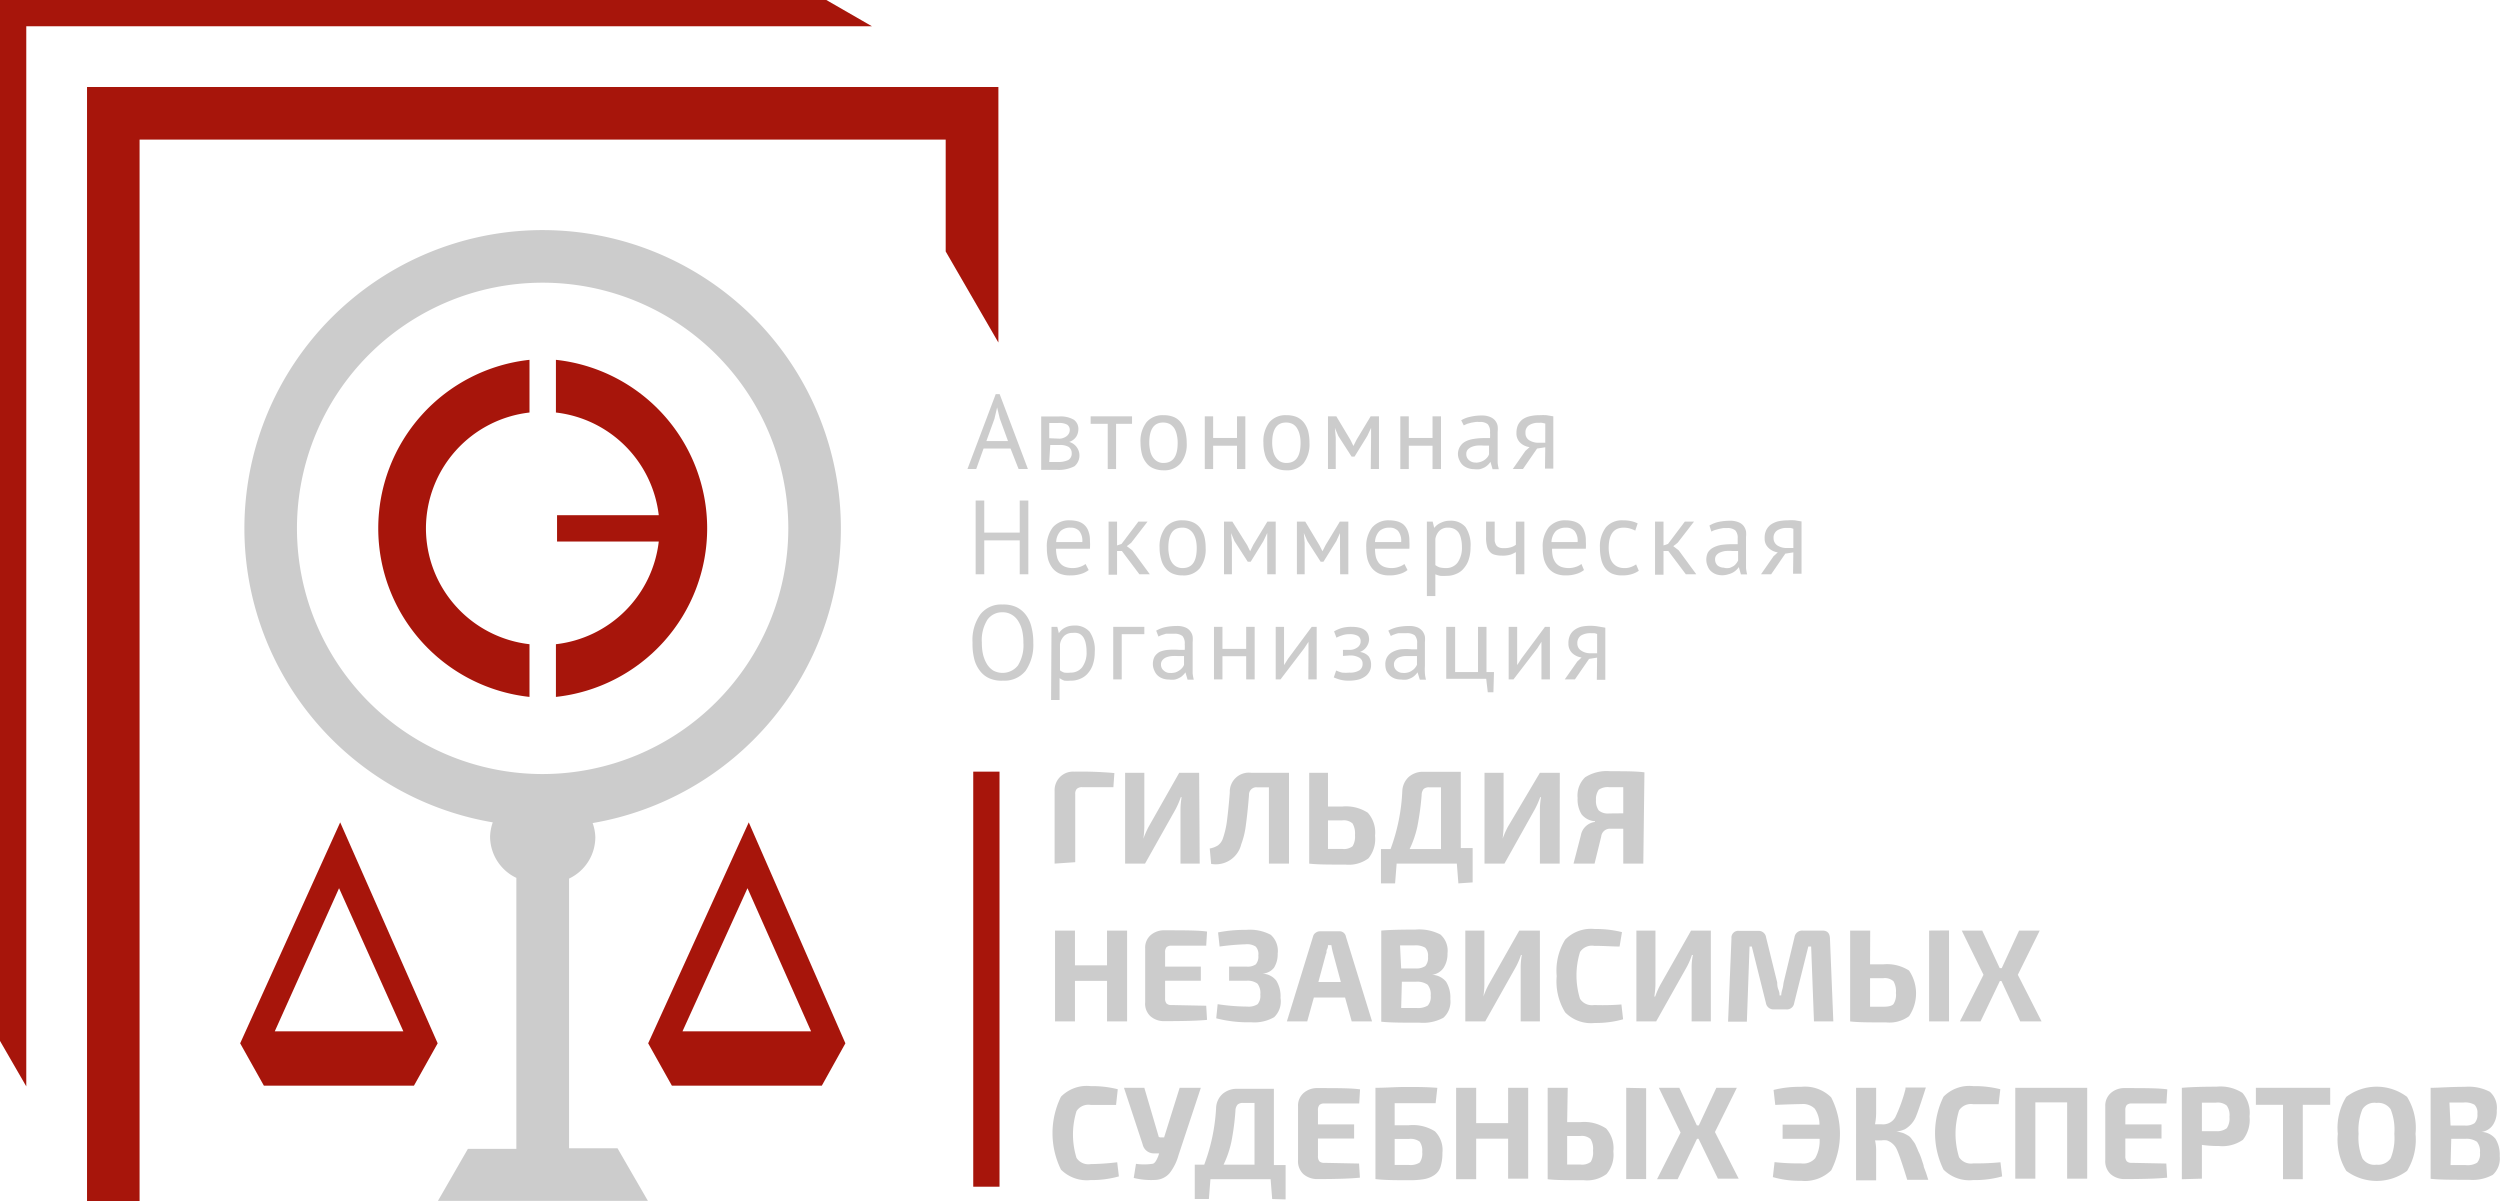 <?xml version="1.0" encoding="UTF-8"?> <svg xmlns="http://www.w3.org/2000/svg" viewBox="0 0 176.96 85.04"> <defs> <style>.cls-1{fill:#ccc;}.cls-2{fill:#a7150b;}</style> </defs> <title>Logo-grey</title> <g id="Layer_2" data-name="Layer 2"> <g id="Layer_2-2" data-name="Layer 2"> <path class="cls-1" d="M71.53,31.75H69.62L69.1,33.2h-.62l2-5.3h.28l2,5.3h-.66Zm-1.71-.53h1.53l-.58-1.59-.19-.79h0l-.19.81Z"></path> <path class="cls-1" d="M73.7,29.48l.54,0,.71,0a1.87,1.87,0,0,1,1.06.23.79.79,0,0,1,.32.69,1,1,0,0,1-.15.51.93.93,0,0,1-.5.37v0A1,1,0,0,1,76.06,33a2.45,2.45,0,0,1-1.25.26l-.59,0-.52,0ZM75,31.05a.75.75,0,0,0,.26-.05.84.84,0,0,0,.23-.12.55.55,0,0,0,.16-.18.48.48,0,0,0,.07-.23.45.45,0,0,0-.18-.41,1.2,1.2,0,0,0-.63-.12h-.37l-.27,0v1.08Zm-.73,1.65.28,0h.32a1.61,1.61,0,0,0,.75-.14.53.53,0,0,0,.24-.49.52.52,0,0,0-.21-.43A1.17,1.17,0,0,0,75,31.5h-.66Z"></path> <path class="cls-1" d="M80.13,30H79v3.2h-.59V30H77.2v-.53h2.93Z"></path> <path class="cls-1" d="M80.73,31.34a2.2,2.2,0,0,1,.42-1.45,1.48,1.48,0,0,1,1.21-.5,1.83,1.83,0,0,1,.73.13,1.27,1.27,0,0,1,.51.4,1.63,1.63,0,0,1,.3.62,3.24,3.24,0,0,1,.1.8,2.16,2.16,0,0,1-.43,1.45,1.5,1.5,0,0,1-1.21.5,1.78,1.78,0,0,1-.72-.14,1.19,1.19,0,0,1-.51-.4,1.66,1.66,0,0,1-.3-.61A3.3,3.3,0,0,1,80.73,31.34Zm.62,0a2.35,2.35,0,0,0,.06.54,1.21,1.21,0,0,0,.17.45,1,1,0,0,0,.32.32.83.83,0,0,0,.46.12c.68,0,1-.48,1-1.43a2.38,2.38,0,0,0-.06-.55,1.47,1.47,0,0,0-.17-.46,1,1,0,0,0-.32-.31,1,1,0,0,0-.47-.11C81.69,29.9,81.35,30.38,81.35,31.34Z"></path> <path class="cls-1" d="M87.56,31.55H85.87V33.2h-.59V29.47h.59V31h1.69V29.47h.59V33.2h-.59Z"></path> <path class="cls-1" d="M89.43,31.34a2.2,2.2,0,0,1,.42-1.45,1.48,1.48,0,0,1,1.21-.5,1.83,1.83,0,0,1,.73.13,1.34,1.34,0,0,1,.51.4,1.79,1.79,0,0,1,.3.62,3.26,3.26,0,0,1,.09.8,2.22,2.22,0,0,1-.42,1.45,1.5,1.5,0,0,1-1.21.5,1.74,1.74,0,0,1-.72-.14,1.19,1.19,0,0,1-.51-.4,1.52,1.52,0,0,1-.3-.61A2.87,2.87,0,0,1,89.43,31.34Zm.62,0a2.35,2.35,0,0,0,.06.54,1.21,1.21,0,0,0,.17.45,1,1,0,0,0,.31.32.89.89,0,0,0,.47.12c.68,0,1-.48,1-1.43a2.38,2.38,0,0,0-.06-.55,1.47,1.47,0,0,0-.18-.46.84.84,0,0,0-.31-.31,1,1,0,0,0-.47-.11C90.39,29.9,90.05,30.38,90.05,31.34Z"></path> <path class="cls-1" d="M97.05,31l0-.71h0l-.27.57-.9,1.46h-.21l-.94-1.46-.24-.57h0l.06.7V33.2H94V29.47h.59l1,1.67.21.43h0l.22-.44,1-1.66h.59V33.2h-.58Z"></path> <path class="cls-1" d="M101.4,31.55H99.72V33.2h-.6V29.47h.6V31h1.68V29.47h.6V33.2h-.6Z"></path> <path class="cls-1" d="M103.43,29.75a2,2,0,0,1,.65-.25,3.48,3.48,0,0,1,.79-.09,1.5,1.5,0,0,1,.62.11.86.86,0,0,1,.36.27.87.87,0,0,1,.16.37,1.81,1.81,0,0,1,0,.4c0,.3,0,.59,0,.87s0,.55,0,.81,0,.35,0,.52a3,3,0,0,0,.08.45h-.44l-.15-.52h0a1,1,0,0,1-.17.21,1.25,1.25,0,0,1-.24.18,1.75,1.75,0,0,1-.33.13,1.73,1.73,0,0,1-.42,0,1.23,1.23,0,0,1-.44-.08,1.07,1.07,0,0,1-.36-.21,1,1,0,0,1-.23-.33,1,1,0,0,1,.42-1.34,1.88,1.88,0,0,1,.58-.18,4.38,4.38,0,0,1,.75-.06h.21l.2,0a3,3,0,0,0,0-.41.79.79,0,0,0-.16-.57.85.85,0,0,0-.6-.16,1.32,1.32,0,0,0-.27,0l-.3.05-.29.08-.24.11Zm1,3a1.12,1.12,0,0,0,.38-.06,1,1,0,0,0,.48-.33.81.81,0,0,0,.11-.2v-.62H105a3.19,3.19,0,0,0-.45,0,1.39,1.39,0,0,0-.39.1.77.77,0,0,0-.27.19.46.46,0,0,0-.1.31.54.54,0,0,0,.19.43A.68.68,0,0,0,104.48,32.74Z"></path> <path class="cls-1" d="M109.38,31.66l-.58.09-1,1.45h-.72l.89-1.28.3-.27a1.2,1.2,0,0,1-.66-.31.9.9,0,0,1-.27-.69,1.41,1.41,0,0,1,.11-.57,1.16,1.16,0,0,1,.33-.4,1.43,1.43,0,0,1,.52-.22,2.76,2.76,0,0,1,.67-.07,4.12,4.12,0,0,1,.51,0l.47.08v3.7h-.59Zm0-1.68-.22-.05a.82.82,0,0,0-.21,0,1.2,1.2,0,0,0-.72.17.59.59,0,0,0-.25.54.58.58,0,0,0,.26.52,1.23,1.23,0,0,0,.7.18h.44Z"></path> <path class="cls-1" d="M72.18,38.25H69.67v2.4h-.61V35.43h.61V37.7h2.51V35.43h.61v5.22h-.61Z"></path> <path class="cls-1" d="M77.06,40.35a1.63,1.63,0,0,1-.56.28,2.46,2.46,0,0,1-.72.1A1.88,1.88,0,0,1,75,40.6a1.34,1.34,0,0,1-.51-.4,1.83,1.83,0,0,1-.3-.61,3.35,3.35,0,0,1-.09-.81,2.2,2.2,0,0,1,.42-1.45,1.51,1.51,0,0,1,1.21-.5,2.22,2.22,0,0,1,.51.06,1.17,1.17,0,0,1,.45.21,1.07,1.07,0,0,1,.33.44,1.82,1.82,0,0,1,.13.76,3.74,3.74,0,0,1,0,.54H74.75a2.42,2.42,0,0,0,.07.58,1,1,0,0,0,.21.43.85.85,0,0,0,.37.27,1.47,1.47,0,0,0,.55.09,1.52,1.52,0,0,0,.51-.09,1.32,1.32,0,0,0,.38-.2Zm-1.28-3a1,1,0,0,0-.7.23,1.18,1.18,0,0,0-.32.79h1.85a1.11,1.11,0,0,0-.22-.79A.81.81,0,0,0,75.78,37.35Z"></path> <path class="cls-1" d="M79.41,39h-.34v1.68h-.6V36.92h.6v1.69l.32-.11,1.19-1.58h.65l-1.16,1.5-.31.24.39.3,1.24,1.69h-.74Z"></path> <path class="cls-1" d="M82.08,38.78a2.22,2.22,0,0,1,.42-1.45,1.51,1.51,0,0,1,1.21-.5,1.83,1.83,0,0,1,.73.14,1.32,1.32,0,0,1,.51.4,1.83,1.83,0,0,1,.3.61,3.32,3.32,0,0,1,.09.8,2.2,2.2,0,0,1-.42,1.45,1.47,1.47,0,0,1-1.21.5A1.75,1.75,0,0,1,83,40.6a1.27,1.27,0,0,1-.51-.4,1.5,1.5,0,0,1-.3-.62A2.83,2.83,0,0,1,82.08,38.78Zm.62,0a2.51,2.51,0,0,0,.06.55,1.28,1.28,0,0,0,.17.45.92.92,0,0,0,.31.31.89.89,0,0,0,.47.12c.68,0,1-.47,1-1.43a2.51,2.51,0,0,0-.06-.55,1.51,1.51,0,0,0-.18-.45.92.92,0,0,0-.31-.31.86.86,0,0,0-.47-.12C83,37.35,82.7,37.83,82.7,38.78Z"></path> <path class="cls-1" d="M89.7,38.43l0-.7h0l-.27.57-.9,1.46h-.21l-.94-1.46-.24-.57h0l.06.7v2.22h-.56V36.92h.59l1.05,1.67.21.43h0l.22-.45,1-1.65h.59v3.73H89.7Z"></path> <path class="cls-1" d="M94.85,38.43l0-.7h0l-.26.57-.91,1.46h-.2l-.94-1.46-.25-.57h0l.06.7v2.22h-.55V36.92h.59l1,1.67.22.43h0l.23-.45,1-1.65h.6v3.73h-.58Z"></path> <path class="cls-1" d="M99.63,40.35a1.55,1.55,0,0,1-.56.28,2.37,2.37,0,0,1-.72.1,1.8,1.8,0,0,1-.73-.13,1.37,1.37,0,0,1-.52-.4,1.83,1.83,0,0,1-.3-.61,3.35,3.35,0,0,1-.09-.81,2.2,2.2,0,0,1,.42-1.45,1.53,1.53,0,0,1,1.22-.5,2.2,2.2,0,0,1,.5.06,1.28,1.28,0,0,1,.46.21,1.14,1.14,0,0,1,.32.44,1.82,1.82,0,0,1,.13.76,3.62,3.62,0,0,1,0,.54H97.33a2.46,2.46,0,0,0,.06.58,1.23,1.23,0,0,0,.21.43.91.91,0,0,0,.37.27,1.53,1.53,0,0,0,.56.09,1.51,1.51,0,0,0,.5-.09,1.2,1.2,0,0,0,.38-.2Zm-1.28-3a1.05,1.05,0,0,0-.7.23,1.18,1.18,0,0,0-.32.79h1.85a1.11,1.11,0,0,0-.22-.79A.79.79,0,0,0,98.35,37.35Z"></path> <path class="cls-1" d="M101,36.92h.41l.11.45h0A1.15,1.15,0,0,1,102,37a1.38,1.38,0,0,1,.62-.14,1.36,1.36,0,0,1,1.11.44,2.29,2.29,0,0,1,.36,1.44,2.75,2.75,0,0,1-.12.84,1.71,1.71,0,0,1-.35.64,1.28,1.28,0,0,1-.54.4,1.59,1.59,0,0,1-.7.14,2.59,2.59,0,0,1-.44,0,1.9,1.9,0,0,1-.34-.11v1.54H101Zm1.51.43a.85.85,0,0,0-.6.2,1.07,1.07,0,0,0-.31.6V40a1.08,1.08,0,0,0,.3.16,1.89,1.89,0,0,0,.46.05,1,1,0,0,0,.81-.38,1.81,1.81,0,0,0,.31-1.13,2.32,2.32,0,0,0-.06-.55,1.28,1.28,0,0,0-.16-.43.86.86,0,0,0-.3-.27A1,1,0,0,0,102.55,37.35Z"></path> <path class="cls-1" d="M105.8,36.92v1c0,.14,0,.26,0,.37a1.07,1.07,0,0,0,.09.27.44.44,0,0,0,.2.18.75.75,0,0,0,.33.06,1.67,1.67,0,0,0,.55-.07,1,1,0,0,0,.33-.17V36.92h.6v3.73h-.6V39.08a2.3,2.3,0,0,1-.35.17,1.91,1.91,0,0,1-.65.08,1.75,1.75,0,0,1-.48-.06.65.65,0,0,1-.35-.2.81.81,0,0,1-.21-.4,2.16,2.16,0,0,1-.07-.62V36.92Z"></path> <path class="cls-1" d="M112.12,40.35a1.55,1.55,0,0,1-.56.28,2.37,2.37,0,0,1-.72.1,1.8,1.8,0,0,1-.73-.13,1.37,1.37,0,0,1-.52-.4,1.83,1.83,0,0,1-.3-.61,3.35,3.35,0,0,1-.09-.81,2.2,2.2,0,0,1,.42-1.45,1.52,1.52,0,0,1,1.22-.5,2.2,2.2,0,0,1,.5.06,1.28,1.28,0,0,1,.46.21,1.14,1.14,0,0,1,.32.44,1.82,1.82,0,0,1,.13.76,3.62,3.62,0,0,1,0,.54h-2.39a2.46,2.46,0,0,0,.06.58,1.23,1.23,0,0,0,.21.43.91.91,0,0,0,.37.27,1.6,1.6,0,0,0,1.06,0,1.2,1.2,0,0,0,.38-.2Zm-1.28-3a1.05,1.05,0,0,0-.7.23,1.18,1.18,0,0,0-.32.79h1.85a1.11,1.11,0,0,0-.22-.79A.79.79,0,0,0,110.84,37.35Z"></path> <path class="cls-1" d="M116,40.4a1.73,1.73,0,0,1-.53.25,2.25,2.25,0,0,1-.64.08,1.77,1.77,0,0,1-.73-.13,1.28,1.28,0,0,1-.49-.4,1.6,1.6,0,0,1-.27-.62,3.26,3.26,0,0,1-.09-.8,2.22,2.22,0,0,1,.42-1.45,1.49,1.49,0,0,1,1.2-.5,2.52,2.52,0,0,1,.6.06,1.83,1.83,0,0,1,.45.16l-.17.51a1.88,1.88,0,0,0-.38-.15,1.56,1.56,0,0,0-.44-.06c-.71,0-1.06.48-1.06,1.43a2.35,2.35,0,0,0,.06.54,1.17,1.17,0,0,0,.18.46,1,1,0,0,0,.34.31,1.09,1.09,0,0,0,.53.12,1.21,1.21,0,0,0,.48-.08,1.62,1.62,0,0,0,.35-.18Z"></path> <path class="cls-1" d="M118.09,39h-.34v1.68h-.6V36.92h.6v1.69l.32-.11,1.19-1.58h.65l-1.16,1.5-.31.24.39.3,1.24,1.69h-.74Z"></path> <path class="cls-1" d="M121,37.2a2.17,2.17,0,0,1,.66-.26,4.07,4.07,0,0,1,.79-.08,1.53,1.53,0,0,1,.62.11.86.86,0,0,1,.36.27,1,1,0,0,1,.16.37,1.75,1.75,0,0,1,0,.4c0,.3,0,.59,0,.87s0,.55,0,.8,0,.36,0,.53a3,3,0,0,0,.08.45h-.44l-.15-.52h0a1.06,1.06,0,0,1-.17.2,1.08,1.08,0,0,1-.24.18,1.26,1.26,0,0,1-.33.13,1.39,1.39,0,0,1-.87,0,1.13,1.13,0,0,1-.35-.21.86.86,0,0,1-.23-.33,1.18,1.18,0,0,1,0-1,1,1,0,0,1,.38-.35,1.88,1.88,0,0,1,.58-.19,5.78,5.78,0,0,1,.75-.05H123c0-.15,0-.28,0-.4a.79.79,0,0,0-.16-.57.84.84,0,0,0-.6-.17l-.27,0-.3.06-.29.08a1.33,1.33,0,0,0-.24.11Zm1.06,3a1.07,1.07,0,0,0,.37,0,1.57,1.57,0,0,0,.29-.14.85.85,0,0,0,.19-.19.88.88,0,0,0,.12-.2V39h-.43a3.4,3.4,0,0,0-.45,0,1.41,1.41,0,0,0-.38.1.66.66,0,0,0-.27.19.45.45,0,0,0-.1.31.58.58,0,0,0,.18.43A.71.71,0,0,0,122.05,40.18Z"></path> <path class="cls-1" d="M126.94,39.1l-.57.09-1,1.46h-.72l.89-1.28.3-.27a1.21,1.21,0,0,1-.66-.32.88.88,0,0,1-.27-.68,1.21,1.21,0,0,1,.11-.57,1.08,1.08,0,0,1,.33-.4,1.64,1.64,0,0,1,.52-.23,3.36,3.36,0,0,1,.67-.07,4.06,4.06,0,0,1,.51,0l.47.08v3.7h-.6Zm0-1.67a1.05,1.05,0,0,0-.21-.06l-.21,0a1.25,1.25,0,0,0-.73.18.61.61,0,0,0-.25.54.61.61,0,0,0,.27.52,1.21,1.21,0,0,0,.7.18h.2l.23,0Z"></path> <path class="cls-1" d="M68.84,45.49a3.13,3.13,0,0,1,.55-2,1.87,1.87,0,0,1,1.57-.7,2.19,2.19,0,0,1,1,.19,1.86,1.86,0,0,1,.66.55,2.29,2.29,0,0,1,.39.85,4.23,4.23,0,0,1,.13,1.11,3.22,3.22,0,0,1-.55,2,1.92,1.92,0,0,1-1.59.69A2.13,2.13,0,0,1,70,48a1.68,1.68,0,0,1-.66-.55,2.22,2.22,0,0,1-.39-.85A4.2,4.2,0,0,1,68.84,45.49Zm.66,0a3.68,3.68,0,0,0,.08.82,2.42,2.42,0,0,0,.27.68,1.44,1.44,0,0,0,.45.47,1.39,1.39,0,0,0,1.75-.35,2.72,2.72,0,0,0,.39-1.62,3.62,3.62,0,0,0-.08-.82,2.2,2.2,0,0,0-.27-.68,1.3,1.3,0,0,0-.46-.47,1.22,1.22,0,0,0-.67-.18,1.27,1.27,0,0,0-1.07.53A2.72,2.72,0,0,0,69.5,45.49Z"></path> <path class="cls-1" d="M74.43,44.37h.41l.11.45h0a1.15,1.15,0,0,1,.45-.4,1.38,1.38,0,0,1,.62-.14,1.36,1.36,0,0,1,1.11.44,2.27,2.27,0,0,1,.36,1.44,2.75,2.75,0,0,1-.12.84,1.79,1.79,0,0,1-.35.64,1.37,1.37,0,0,1-.54.4,1.59,1.59,0,0,1-.7.14,2.59,2.59,0,0,1-.44,0A1.39,1.39,0,0,1,75,48v1.55h-.6Zm1.51.43a.85.85,0,0,0-.6.2,1.07,1.07,0,0,0-.31.6v1.85a1.08,1.08,0,0,0,.3.16,1.89,1.89,0,0,0,.46,0,1,1,0,0,0,.81-.38,1.75,1.75,0,0,0,.31-1.13,2.47,2.47,0,0,0-.06-.56,1.31,1.31,0,0,0-.16-.42.77.77,0,0,0-.3-.27A.88.88,0,0,0,75.94,44.8Z"></path> <path class="cls-1" d="M81,44.89H79.4v3.2h-.6V44.37H81Z"></path> <path class="cls-1" d="M81.84,44.64a2.26,2.26,0,0,1,.65-.25,4.15,4.15,0,0,1,.79-.08,1.51,1.51,0,0,1,.62.1.8.8,0,0,1,.36.28.83.83,0,0,1,.16.36,1.9,1.9,0,0,1,0,.41c0,.29,0,.59,0,.87s0,.55,0,.8,0,.36,0,.52a2.92,2.92,0,0,0,.08.46h-.44l-.15-.52h0a1,1,0,0,1-.17.2.76.76,0,0,1-.24.18,1.26,1.26,0,0,1-.33.13,1.34,1.34,0,0,1-.42,0,1.23,1.23,0,0,1-.44-.07,1.07,1.07,0,0,1-.36-.21,1,1,0,0,1-.23-.33,1.14,1.14,0,0,1,0-1,1,1,0,0,1,.37-.35A1.88,1.88,0,0,1,82.7,46a4.43,4.43,0,0,1,.75,0h.41a2.89,2.89,0,0,0,0-.4.81.81,0,0,0-.16-.58.9.9,0,0,0-.6-.16l-.27,0-.3,0-.29.09a1.33,1.33,0,0,0-.24.11Zm1,3a1.46,1.46,0,0,0,.38-.05,1.25,1.25,0,0,0,.28-.15.9.9,0,0,0,.2-.19.56.56,0,0,0,.11-.2v-.61l-.21,0h-.21a3.19,3.19,0,0,0-.45,0,1.4,1.4,0,0,0-.39.09.68.68,0,0,0-.27.2.45.45,0,0,0-.1.31.52.52,0,0,0,.19.42A.63.63,0,0,0,82.89,47.63Z"></path> <path class="cls-1" d="M88.21,46.45H86.53v1.64h-.6V44.37h.6v1.56h1.68V44.37h.6v3.72h-.6Z"></path> <path class="cls-1" d="M92.62,45.89l0-.46h0l-.31.47-1.67,2.19H90.3V44.37h.59v2.27l0,.44h0l.29-.46,1.67-2.25h.35v3.72h-.59Z"></path> <path class="cls-1" d="M95.06,46.43V46h.52a.86.86,0,0,0,.27-.05,1,1,0,0,0,.23-.12.52.52,0,0,0,.17-.19.43.43,0,0,0,.06-.22.42.42,0,0,0-.2-.41,1.17,1.17,0,0,0-.6-.12,1.47,1.47,0,0,0-.53.09,1.8,1.8,0,0,0-.38.16l-.17-.45a2.8,2.8,0,0,1,.52-.23,2.53,2.53,0,0,1,.72-.09c.83,0,1.24.3,1.24.91a1,1,0,0,1-.65.87v0a1,1,0,0,1,.62.31,1,1,0,0,1,.17.61.92.92,0,0,1-.1.44,1,1,0,0,1-.29.35,1.49,1.49,0,0,1-.49.24,2.7,2.7,0,0,1-.68.08,2.28,2.28,0,0,1-.63-.07,3,3,0,0,1-.45-.16l.17-.49a2.05,2.05,0,0,0,.42.15,2.78,2.78,0,0,0,.52,0,1.23,1.23,0,0,0,.7-.16.53.53,0,0,0,.23-.47.47.47,0,0,0-.22-.42,1.27,1.27,0,0,0-.74-.16Z"></path> <path class="cls-1" d="M98.27,44.64a2.45,2.45,0,0,1,.66-.25,4,4,0,0,1,.79-.08,1.58,1.58,0,0,1,.62.1.92.92,0,0,1,.36.28,1,1,0,0,1,.16.36,1.9,1.9,0,0,1,0,.41c0,.29,0,.59,0,.87s0,.55,0,.8a4.27,4.27,0,0,0,0,.52,2.1,2.1,0,0,0,.08.46h-.44l-.16-.52h0a1.51,1.51,0,0,1-.17.2,1.08,1.08,0,0,1-.24.18,1.62,1.62,0,0,1-.33.13,1.38,1.38,0,0,1-.42,0,1.33,1.33,0,0,1-.45-.07,1.13,1.13,0,0,1-.35-.21,1.27,1.27,0,0,1-.24-.33,1.23,1.23,0,0,1-.08-.44,1,1,0,0,1,.13-.55,1,1,0,0,1,.38-.35,1.8,1.8,0,0,1,.58-.19,4.28,4.28,0,0,1,.75,0h.41c0-.15,0-.28,0-.4a.81.81,0,0,0-.16-.58.9.9,0,0,0-.6-.16l-.27,0-.3,0a2.46,2.46,0,0,0-.29.09,1.33,1.33,0,0,0-.24.11Zm1.06,3a1.38,1.38,0,0,0,.37-.05.92.92,0,0,0,.28-.15.73.73,0,0,0,.2-.19.82.82,0,0,0,.12-.2v-.61l-.21,0h-.22l-.45,0a1.59,1.59,0,0,0-.39.09.59.59,0,0,0-.26.2.45.45,0,0,0-.1.31.54.54,0,0,0,.18.42A.67.67,0,0,0,99.33,47.63Z"></path> <path class="cls-1" d="M105.71,49h-.4l-.11-.95h-2.83V44.37H103v3.2h1.62v-3.2h.6v3.2h.53Z"></path> <path class="cls-1" d="M109.11,45.89l0-.46h0l-.3.47-1.68,2.19h-.34V44.37h.6v2.27l0,.44h0l.3-.46,1.67-2.25h.35v3.72h-.6Z"></path> <path class="cls-1" d="M113.05,46.55l-.57.09-1,1.45h-.72l.89-1.27.3-.28a1.2,1.2,0,0,1-.66-.31.9.9,0,0,1-.27-.68,1.28,1.28,0,0,1,.11-.58,1,1,0,0,1,.33-.39,1.45,1.45,0,0,1,.52-.23,3.25,3.25,0,0,1,1.18,0l.47.08v3.69h-.6Zm0-1.67a.65.65,0,0,0-.21-.06l-.21,0a1.33,1.33,0,0,0-.73.17.65.65,0,0,0-.25.55.58.58,0,0,0,.27.51,1.14,1.14,0,0,0,.7.19h.43Z"></path> <path class="cls-1" d="M74.65,61.13V56a1.33,1.33,0,0,1,.38-1,1.3,1.3,0,0,1,1-.38,26.71,26.71,0,0,1,2.85.1l-.07,1h-2.2a.54.54,0,0,0-.39.12.52.52,0,0,0-.11.39v4.8Z"></path> <path class="cls-1" d="M84.92,61.13H83.56V57.29a5.1,5.1,0,0,1,.08-.86h-.06a6.06,6.06,0,0,1-.36.84l-2.17,3.86H79.64V54.7H81v3.77a6,6,0,0,1-.07.9h0a6.81,6.81,0,0,1,.37-.84l2.17-3.83h1.41Z"></path> <path class="cls-1" d="M91.24,54.7v6.43H89.82v-5.4H89a.52.52,0,0,0-.59.54c-.08,1-.16,1.69-.23,2.19a5.74,5.74,0,0,1-.32,1.3,1.85,1.85,0,0,1-2.13,1.39l-.1-1.09a1.63,1.63,0,0,0,.58-.22,1,1,0,0,0,.34-.46,6.21,6.21,0,0,0,.29-1.2c.06-.47.14-1.16.21-2.08a1.35,1.35,0,0,1,1.51-1.4Z"></path> <path class="cls-1" d="M94,57.09h1a2.83,2.83,0,0,1,1.82.44,2.1,2.1,0,0,1,.51,1.63,2.15,2.15,0,0,1-.47,1.6,2.34,2.34,0,0,1-1.62.44c-1.13,0-2,0-2.57-.07h0V54.7H94Zm0,3h1a1,1,0,0,0,.74-.19,1.29,1.29,0,0,0,.17-.79,1.4,1.4,0,0,0-.17-.82.93.93,0,0,0-.74-.22H94Z"></path> <path class="cls-1" d="M103.23,62.53l-.11-1.4H98.86l-.11,1.4h-1V60.1h.68A13.45,13.45,0,0,0,99.26,56a1.45,1.45,0,0,1,.45-1,1.53,1.53,0,0,1,1.05-.37h2.64v5.4h.84v2.43ZM102,60.1V55.73h-.83a.56.56,0,0,0-.4.12.68.68,0,0,0-.14.43,19.85,19.85,0,0,1-.3,2.21,7.27,7.27,0,0,1-.55,1.61Z"></path> <path class="cls-1" d="M110.4,61.13H109V57.29a5.1,5.1,0,0,1,.08-.86h-.06a6.14,6.14,0,0,1-.37.84l-2.16,3.86h-1.41V54.7h1.35v3.77a7.7,7.7,0,0,1-.07.9h0a6.81,6.81,0,0,1,.37-.84L109,54.7h1.41Z"></path> <path class="cls-1" d="M116.32,61.13H114.9V58.66H114a.62.62,0,0,0-.66.55l-.47,1.92h-1.49l.52-2a1.16,1.16,0,0,1,1-.95v-.05a1.31,1.31,0,0,1-.95-.49,2,2,0,0,1-.28-1.15,1.79,1.79,0,0,1,.53-1.47,2.85,2.85,0,0,1,1.78-.43c1,0,1.85,0,2.42.08Zm-1.42-3.56V55.72h-1a1.09,1.09,0,0,0-.73.18,1.12,1.12,0,0,0-.2.72,1.14,1.14,0,0,0,.2.75,1,1,0,0,0,.73.21Z"></path> <path class="cls-1" d="M79.78,65.87V72.3H78.36V69.43H76.09V72.3H74.68V65.87h1.41v2.46h2.27V65.87Z"></path> <path class="cls-1" d="M85.38,71.19l.06,1c-.58.06-1.57.09-3,.09a1.45,1.45,0,0,1-1-.34,1.21,1.21,0,0,1-.38-1V67.14a1.18,1.18,0,0,1,.38-.94,1.44,1.44,0,0,1,1-.35c1.41,0,2.4,0,3,.09l-.06,1H82.91a.46.46,0,0,0-.34.11.55.55,0,0,0-.1.37v1H85v1H82.47v1.24a.55.55,0,0,0,.1.37.46.46,0,0,0,.34.11Z"></path> <path class="cls-1" d="M86.33,67l-.11-1a9.9,9.9,0,0,1,2-.18,3.13,3.13,0,0,1,1.73.35,1.52,1.52,0,0,1,.49,1.33,1.81,1.81,0,0,1-.26,1,1.14,1.14,0,0,1-.84.42v0a1.3,1.3,0,0,1,1,.49,2.11,2.11,0,0,1,.3,1.23A1.54,1.54,0,0,1,90.19,72a2.82,2.82,0,0,1-1.64.36,9,9,0,0,1-2.46-.28l.1-1a14.43,14.43,0,0,0,2.09.17,1.18,1.18,0,0,0,.74-.17.93.93,0,0,0,.19-.69,1.08,1.08,0,0,0-.2-.76,1.16,1.16,0,0,0-.77-.21H87v-1h1.23a1,1,0,0,0,.66-.16.85.85,0,0,0,.18-.63.78.78,0,0,0-.19-.63,1.12,1.12,0,0,0-.71-.16A17.65,17.65,0,0,0,86.33,67Z"></path> <path class="cls-1" d="M95.21,70.61H93l-.47,1.69H91.09l1.85-6a.44.44,0,0,1,.18-.27.52.52,0,0,1,.32-.11h1.34a.46.46,0,0,1,.49.38l1.85,6H95.68Zm-.3-1.1-.54-2a4.89,4.89,0,0,1-.13-.61H94c0,.07,0,.17-.07.3s0,.24-.07.31l-.54,2Z"></path> <path class="cls-1" d="M101.36,69v0a1.35,1.35,0,0,1,1,.49,2.11,2.11,0,0,1,.3,1.23,1.53,1.53,0,0,1-.49,1.32,3,3,0,0,1-1.68.35c-1.18,0-2.09,0-2.72-.07V65.87c.56-.05,1.37-.07,2.42-.07a3.26,3.26,0,0,1,1.77.35,1.52,1.52,0,0,1,.5,1.33,1.81,1.81,0,0,1-.26,1A1.15,1.15,0,0,1,101.36,69Zm-2.18-.45h1a1.13,1.13,0,0,0,.71-.17.89.89,0,0,0,.19-.66.8.8,0,0,0-.2-.64,1.33,1.33,0,0,0-.78-.16h-1Zm0,2.8h1.08a1.35,1.35,0,0,0,.8-.17.9.9,0,0,0,.21-.7,1.07,1.07,0,0,0-.22-.78,1.29,1.29,0,0,0-.82-.21h-1Z"></path> <path class="cls-1" d="M109,72.3h-1.36V68.46a5.1,5.1,0,0,1,.08-.86h-.06a5.06,5.06,0,0,1-.36.84l-2.17,3.86h-1.41V65.87h1.35v3.77a6,6,0,0,1-.07.9h0a6.81,6.81,0,0,1,.37-.84l2.17-3.83H109Z"></path> <path class="cls-1" d="M114.77,71.1l.12,1.05a7.05,7.05,0,0,1-2,.26,2.56,2.56,0,0,1-2.1-.75,4.16,4.16,0,0,1-.6-2.57,4.17,4.17,0,0,1,.6-2.58,2.56,2.56,0,0,1,2.1-.75,7.45,7.45,0,0,1,1.92.22L114.64,67c-.5,0-1.1-.05-1.8-.05a1,1,0,0,0-1,.44,5.6,5.6,0,0,0,0,3.31,1,1,0,0,0,1,.44A17.73,17.73,0,0,0,114.77,71.1Z"></path> <path class="cls-1" d="M121.1,72.3h-1.36V68.46a4.26,4.26,0,0,1,.09-.86h-.07a5.06,5.06,0,0,1-.36.84l-2.17,3.86h-1.4V65.87h1.35v3.77a6.11,6.11,0,0,1-.08.9h.06a5.57,5.57,0,0,1,.37-.84l2.17-3.83h1.4Z"></path> <path class="cls-1" d="M127.6,65.87H129c.34,0,.51.18.53.53l.24,5.9H128.4L128.2,67H128l-1,4a.52.52,0,0,1-.57.45h-.93A.54.54,0,0,1,125,71l-1-4h-.16l-.19,5.32h-1.33l.24-5.9a.48.48,0,0,1,.53-.53h1.37a.53.53,0,0,1,.55.46l.79,3.2c0,.13,0,.3.09.52s.07.35.07.39h.12s0-.16.07-.39.08-.39.1-.52l.77-3.2A.55.55,0,0,1,127.6,65.87Z"></path> <path class="cls-1" d="M132.37,68.26h.93a2.88,2.88,0,0,1,1.83.44,2.88,2.88,0,0,1,0,3.23,2.34,2.34,0,0,1-1.62.44c-1.11,0-2,0-2.55-.07h0V65.87h1.42Zm0,3h.93c.38,0,.62-.06.73-.19a1.21,1.21,0,0,0,.17-.79,1.4,1.4,0,0,0-.17-.82.91.91,0,0,0-.73-.22h-.93Zm5.59-5.4V72.3h-1.41V65.87Z"></path> <path class="cls-1" d="M141.67,69.44h-.11l-1.37,2.86h-1.46L140.4,69l-1.54-3.13h1.45l1.24,2.66h.14l1.23-2.66h1.46L142.83,69l1.68,3.3H143Z"></path> <path class="cls-1" d="M79.08,82.27l.12,1a7.1,7.1,0,0,1-2,.26,2.58,2.58,0,0,1-2.1-.74,5.85,5.85,0,0,1,0-5.16,2.55,2.55,0,0,1,2.1-.75,7.45,7.45,0,0,1,1.92.22L79,78.21c-.5,0-1.1,0-1.8,0a1,1,0,0,0-1,.44,5.6,5.6,0,0,0,0,3.31,1,1,0,0,0,1,.44A17.86,17.86,0,0,0,79.08,82.27Z"></path> <path class="cls-1" d="M85,77l-1.58,4.77a3.65,3.65,0,0,1-.63,1.27,1.4,1.4,0,0,1-1,.48,5.22,5.22,0,0,1-1.54-.14l.16-1a3.91,3.91,0,0,0,1.15,0c.16,0,.3-.23.42-.53l.07-.21h-.34a.81.81,0,0,1-.83-.64l-1.32-4H81l1,3.4c0,.08.07.11.16.11h.24L83.5,77Z"></path> <path class="cls-1" d="M90.05,84.87l-.11-1.4H85.68l-.11,1.4h-1V82.44h.67a13.36,13.36,0,0,0,.84-4,1.41,1.41,0,0,1,.45-1,1.53,1.53,0,0,1,1-.37h2.64v5.4h.83v2.43ZM88.8,82.44V78.07H88a.56.56,0,0,0-.4.12.68.68,0,0,0-.15.43,17.71,17.71,0,0,1-.29,2.21,7.27,7.27,0,0,1-.55,1.61Z"></path> <path class="cls-1" d="M96.2,82.36l.06,1c-.58.06-1.57.1-3,.1a1.49,1.49,0,0,1-1-.35,1.25,1.25,0,0,1-.38-1V78.31a1.19,1.19,0,0,1,.39-.94,1.44,1.44,0,0,1,1-.35c1.41,0,2.4,0,3,.09l-.06,1H93.73a.46.46,0,0,0-.34.11.55.55,0,0,0-.1.37v1h2.56v1H93.29v1.24a.55.55,0,0,0,.1.37.46.46,0,0,0,.34.11Z"></path> <path class="cls-1" d="M98.72,79.65h1a2.93,2.93,0,0,1,1.85.43,1.87,1.87,0,0,1,.53,1.53,3.15,3.15,0,0,1-.14,1,1.12,1.12,0,0,1-.47.59,1.85,1.85,0,0,1-.72.27,6.08,6.08,0,0,1-1.06.07c-.89,0-1.68,0-2.35-.08h0V77c.7,0,1.42-.06,2.19-.06s1.35,0,2.19.06l-.12,1.09H98.72Zm0,2.81h1a1.22,1.22,0,0,0,.77-.17,1.09,1.09,0,0,0,.18-.74,1.11,1.11,0,0,0-.18-.74,1.09,1.09,0,0,0-.77-.19h-1Z"></path> <path class="cls-1" d="M108.17,77v6.43h-1.42V80.6h-2.26v2.87h-1.42V77h1.42V79.5h2.26V77Z"></path> <path class="cls-1" d="M110.93,79.43h.93a2.81,2.81,0,0,1,1.83.45,2.08,2.08,0,0,1,.51,1.62,2.11,2.11,0,0,1-.48,1.6,2.31,2.31,0,0,1-1.62.44c-1.11,0-2,0-2.55-.07h0V77h1.42Zm0,3h.93a1,1,0,0,0,.74-.19,1.29,1.29,0,0,0,.16-.79,1.33,1.33,0,0,0-.17-.82.93.93,0,0,0-.73-.22h-.93Zm5.59-5.4v6.43h-1.41V77Z"></path> <path class="cls-1" d="M120.23,80.61h-.11l-1.37,2.86h-1.46l1.67-3.3L117.42,77h1.45l1.24,2.66h.14L121.49,77h1.45l-1.55,3.13,1.68,3.3H121.6Z"></path> <path class="cls-1" d="M125.66,78.21l-.12-1.06a7.59,7.59,0,0,1,1.95-.22,2.62,2.62,0,0,1,2.13.75,5.68,5.68,0,0,1,0,5.16,2.65,2.65,0,0,1-2.13.74,6.74,6.74,0,0,1-2-.26l.12-1.06a15.35,15.35,0,0,0,1.88.09,1.11,1.11,0,0,0,1-.37,2.52,2.52,0,0,0,.31-1.37h-2.62v-1h2.61a2,2,0,0,0-.34-1.14,1.2,1.2,0,0,0-.93-.32C126.94,78.16,126.33,78.18,125.66,78.21Z"></path> <path class="cls-1" d="M134.23,80.1v0a1.61,1.61,0,0,1,.33.06,1,1,0,0,1,.28.1l.24.13a.77.77,0,0,1,.21.2l.17.23a1.18,1.18,0,0,1,.17.31,3.61,3.61,0,0,1,.15.35A3.76,3.76,0,0,1,136,82l.16.49c0,.11.1.31.19.58l.14.44H135c-.35-1.14-.59-1.83-.71-2.09a1.21,1.21,0,0,0-.73-.7,1.48,1.48,0,0,0-.38,0h-.46a2.92,2.92,0,0,1,.08.61v2.22h-1.42V77h1.42v1.82a4.09,4.09,0,0,1-.08.76h.44a1,1,0,0,0,1-.5,11,11,0,0,0,.72-2,.41.41,0,0,1,0-.1h1.44q-.53,1.65-.66,1.95a1.86,1.86,0,0,1-.82,1A2.07,2.07,0,0,1,134.23,80.1Z"></path> <path class="cls-1" d="M141.6,82.27l.12,1a7.1,7.1,0,0,1-2.05.26,2.58,2.58,0,0,1-2.1-.74,5.85,5.85,0,0,1,0-5.16,2.55,2.55,0,0,1,2.1-.75,7.45,7.45,0,0,1,1.92.22l-.12,1.06c-.5,0-1.1,0-1.8,0a1,1,0,0,0-1,.44,5.6,5.6,0,0,0,0,3.31,1,1,0,0,0,1,.44A17.86,17.86,0,0,0,141.6,82.27Z"></path> <path class="cls-1" d="M147.74,77v6.43h-1.42v-5.4h-2.25v5.4h-1.42V77Z"></path> <path class="cls-1" d="M153.34,82.36l.06,1c-.58.06-1.57.1-3,.1a1.49,1.49,0,0,1-1-.35,1.25,1.25,0,0,1-.38-1V78.31a1.19,1.19,0,0,1,.39-.94,1.44,1.44,0,0,1,1-.35c1.41,0,2.4,0,3,.09l-.06,1h-2.47a.46.46,0,0,0-.34.11.55.55,0,0,0-.1.37v1H153v1h-2.56v1.24a.55.55,0,0,0,.1.37.46.46,0,0,0,.34.11Z"></path> <path class="cls-1" d="M154.44,83.47V77c.58-.05,1.39-.08,2.45-.08a2.87,2.87,0,0,1,1.84.44,2.16,2.16,0,0,1,.5,1.66,2.29,2.29,0,0,1-.47,1.66,2.52,2.52,0,0,1-1.69.44,8.2,8.2,0,0,1-1.21-.08v2.39Zm1.42-3.4h1a1.15,1.15,0,0,0,.76-.21,1.21,1.21,0,0,0,.19-.8,1.18,1.18,0,0,0-.19-.8,1,1,0,0,0-.76-.21h-1Z"></path> <path class="cls-1" d="M164.94,78.2H163v5.27H161.6V78.2h-1.92V77h5.26Z"></path> <path class="cls-1" d="M166.08,77.64a3.57,3.57,0,0,1,4.3,0,4.17,4.17,0,0,1,.6,2.62,4.21,4.21,0,0,1-.6,2.62,3.61,3.61,0,0,1-4.3,0,4.21,4.21,0,0,1-.6-2.62A4.17,4.17,0,0,1,166.08,77.64Zm3.14.88a1.06,1.06,0,0,0-1-.45,1,1,0,0,0-1,.45,3.83,3.83,0,0,0-.27,1.74,3.78,3.78,0,0,0,.27,1.73,1,1,0,0,0,1,.45,1.06,1.06,0,0,0,1-.45,3.82,3.82,0,0,0,.26-1.73A3.87,3.87,0,0,0,169.22,78.52Z"></path> <path class="cls-1" d="M175.64,80.12v0a1.35,1.35,0,0,1,1,.49,2.13,2.13,0,0,1,.3,1.23,1.56,1.56,0,0,1-.49,1.32,3,3,0,0,1-1.68.35c-1.19,0-2.09,0-2.72-.07V77c.56,0,1.37-.07,2.42-.07a3.26,3.26,0,0,1,1.77.35,1.52,1.52,0,0,1,.49,1.33,1.73,1.73,0,0,1-.26,1A1.13,1.13,0,0,1,175.64,80.12Zm-2.18-.45h1a1.08,1.08,0,0,0,.7-.17.85.85,0,0,0,.2-.66.8.8,0,0,0-.2-.64,1.33,1.33,0,0,0-.78-.16h-1Zm0,2.8h1.08a1.28,1.28,0,0,0,.8-.17.9.9,0,0,0,.2-.7,1.07,1.07,0,0,0-.21-.78,1.31,1.31,0,0,0-.82-.21h-1Z"></path> <rect class="cls-2" x="68.89" y="54.62" width="1.86" height="29.38"></rect> <path class="cls-1" d="M59.52,37.4A21.11,21.11,0,1,0,34.88,58.21a3.31,3.31,0,0,0-.19,1,3.25,3.25,0,0,0,1.86,2.93V81.32H33.12L31,85H45.86l-2.15-3.72H40.28V62.19a3.25,3.25,0,0,0,1.86-2.93,3.31,3.31,0,0,0-.19-1A21.14,21.14,0,0,0,59.52,37.4ZM38.41,54.79A17.39,17.39,0,1,1,55.8,37.4,17.41,17.41,0,0,1,38.41,54.79Z"></path> <path class="cls-2" d="M24.08,58.21,17,73.85l1.68,3H29.3l1.68-3ZM24,62.87,28.55,73h-9.1Z"></path> <path class="cls-2" d="M53,58.21,45.88,73.85l1.68,3H58.17l1.67-3Zm-.09,4.66L57.41,73h-9.1Z"></path> <polygon class="cls-2" points="70.67 24.23 70.67 6.16 6.16 6.16 6.16 85.02 9.88 85.02 9.88 9.88 66.94 9.88 66.94 17.8 70.66 24.23 70.67 24.23"></polygon> <polygon class="cls-2" points="58.49 0 0 0 0 73.68 1.86 76.9 1.86 1.86 61.72 1.86 61.72 1.86 58.49 0"></polygon> <path class="cls-2" d="M30.15,37.4a8.27,8.27,0,0,1,7.33-8.2V25.47a12,12,0,0,0,0,23.86V45.6A8.27,8.27,0,0,1,30.15,37.4Z"></path> <path class="cls-2" d="M39.35,25.47V29.2a8.28,8.28,0,0,1,7.28,7.27h-7.2v1.86h7.2a8.27,8.27,0,0,1-7.28,7.27v3.73a12,12,0,0,0,0-23.86Z"></path> </g> </g> </svg> 